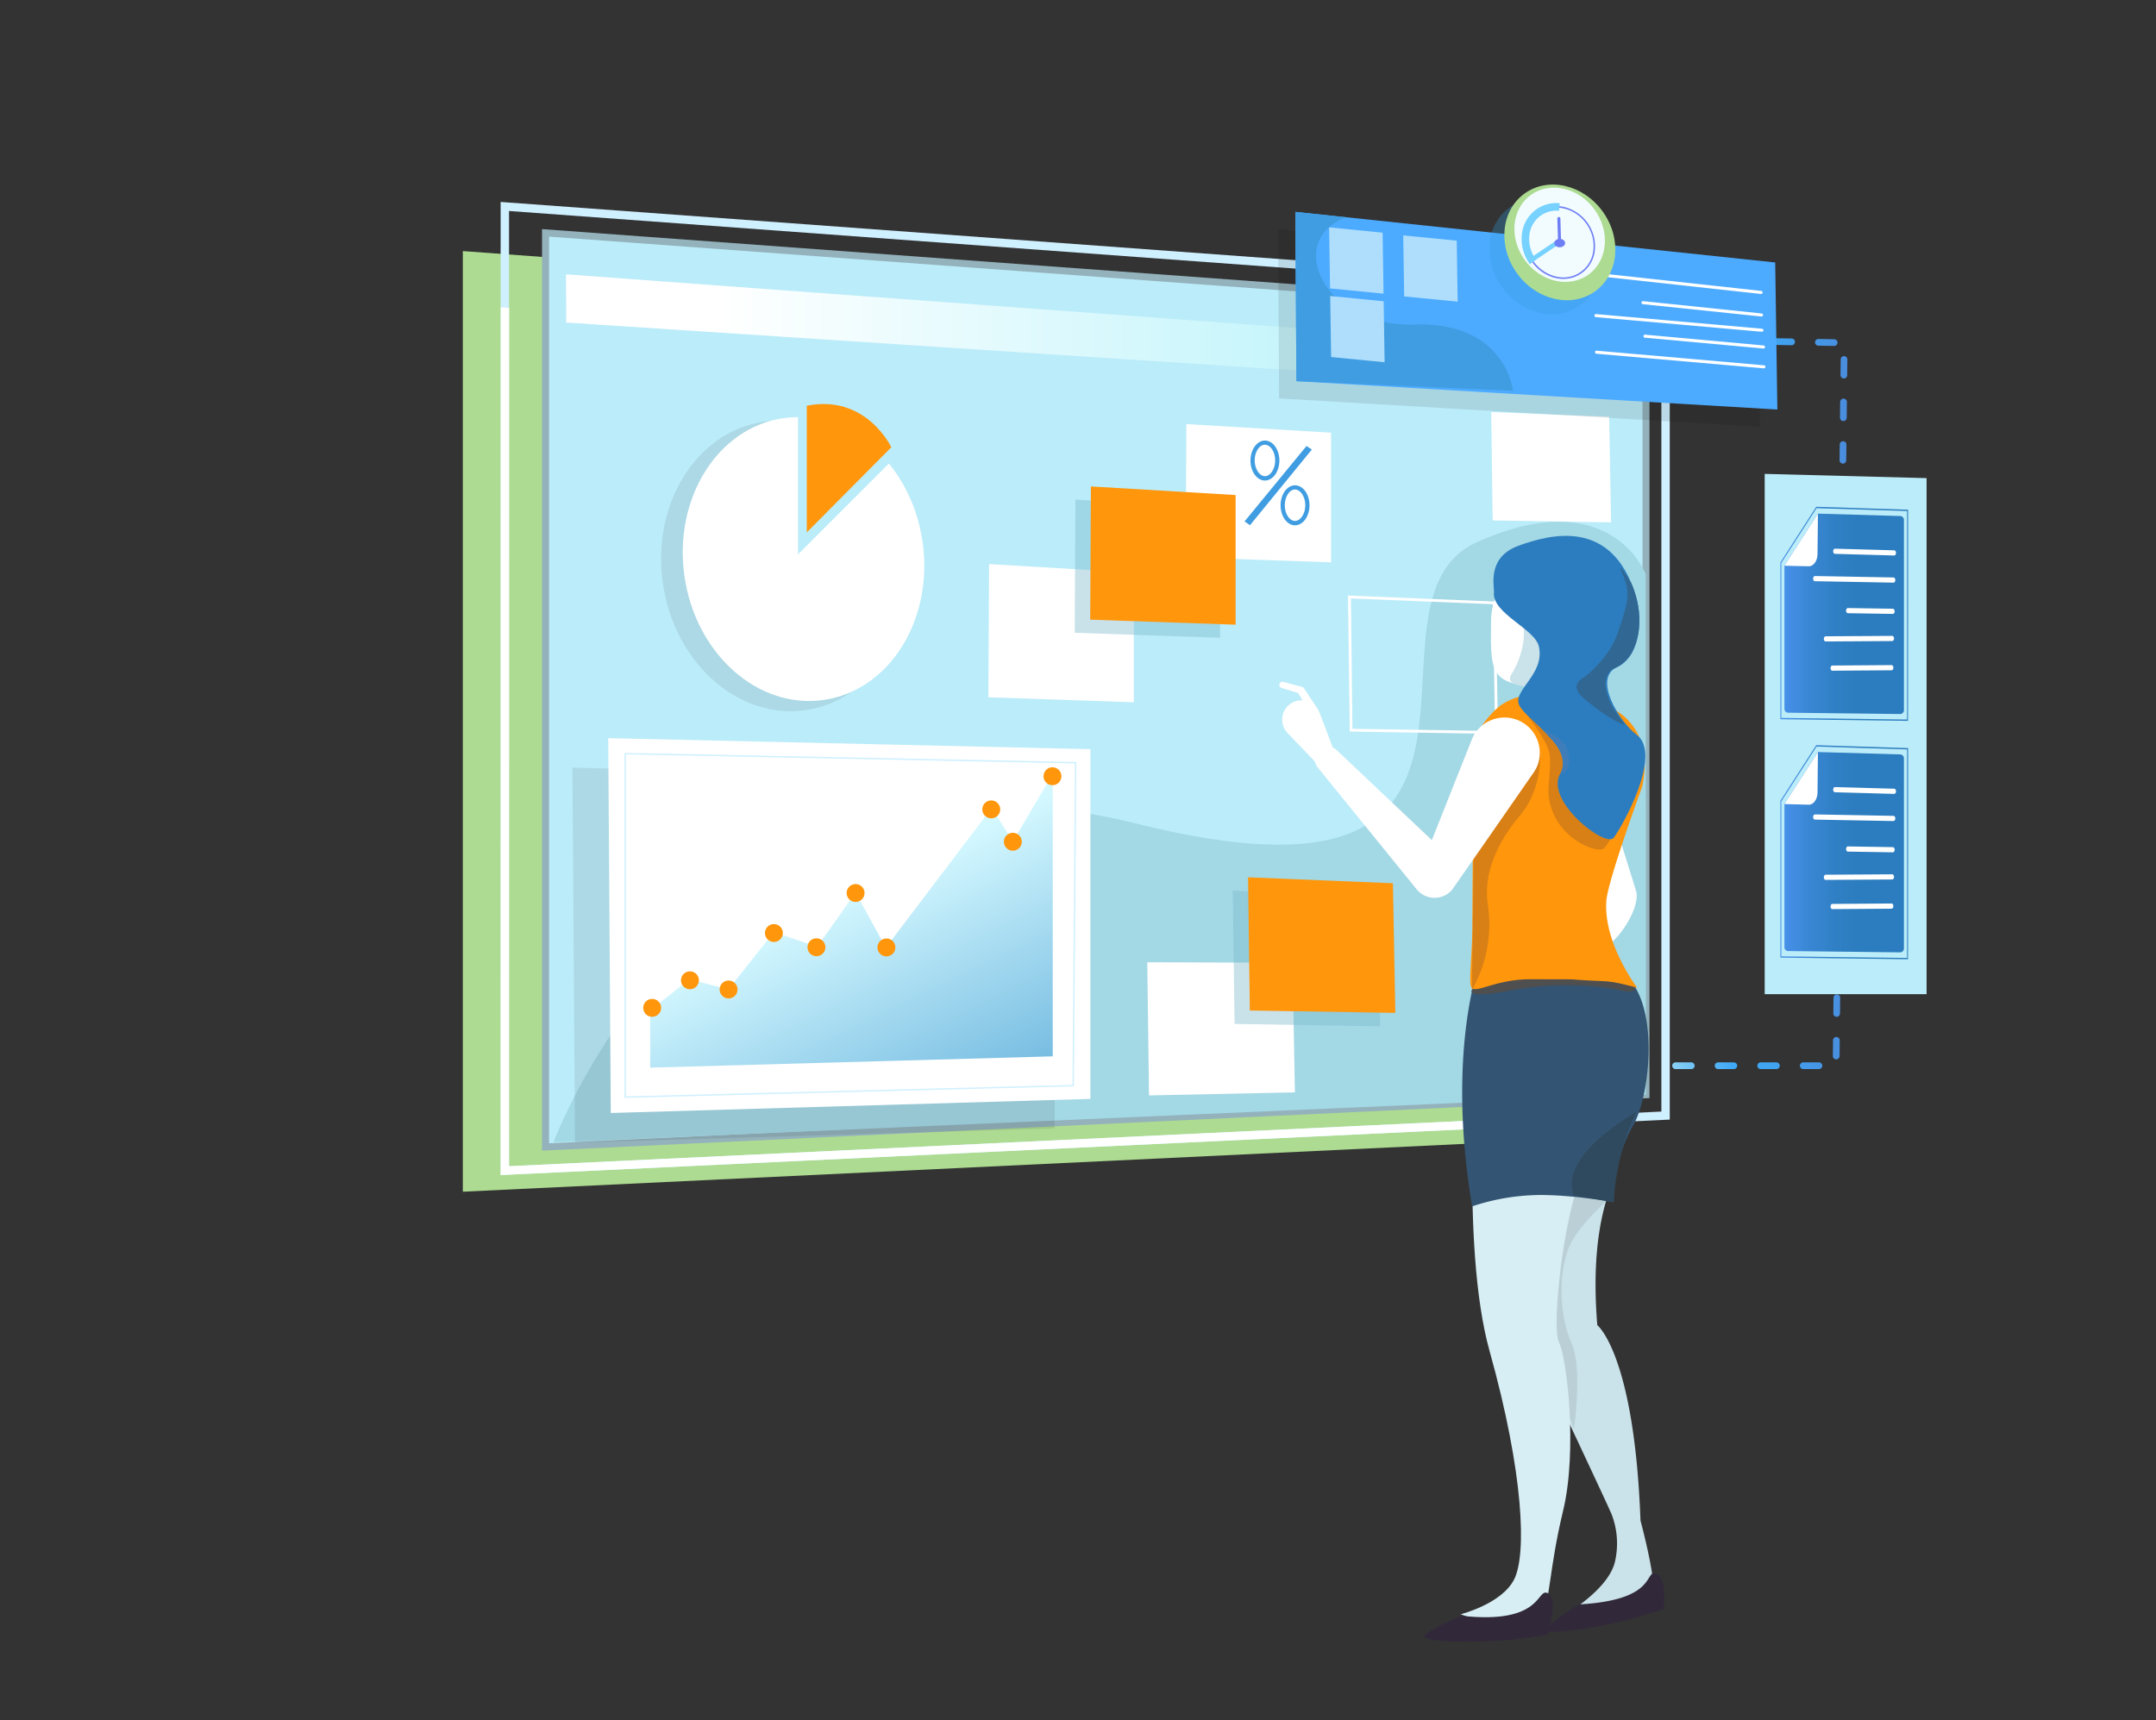 <svg xmlns="http://www.w3.org/2000/svg" xmlns:xlink="http://www.w3.org/1999/xlink" viewBox="0 0 962.35 768"><rect x="0" y="0" width="962.35" height="768" fill="#333333" stroke="none"/><defs><style>.cls-1{fill:url(#linear-gradient);}.cls-2{fill:#bbecf9;}.cls-3{fill:#addb91;}.cls-4{fill:#93b2bc;}.cls-5{fill:#a3d8e5;}.cls-6{fill:#fff;}.cls-7{fill:#79b6cc;opacity:0.4;}.cls-8{fill:#ff960b;}.cls-9{opacity:0.08;}.cls-10{fill:url(#linear-gradient-2);}.cls-11{fill:#cff0ff;}.cls-12{fill:url(#linear-gradient-3);}.cls-13{fill:url(#linear-gradient-4);}.cls-14{fill:url(#linear-gradient-5);}.cls-15{fill:url(#linear-gradient-6);}.cls-16{fill:url(#linear-gradient-7);}.cls-17{fill:#409de2;}.cls-18,.cls-26{opacity:0.1;}.cls-19{fill:#4dabff;}.cls-20{fill:#aedefc;}.cls-21{fill:#319cdd;opacity:0.3;}.cls-22{fill:#f2fcff;}.cls-23{fill:#6e7ef4;}.cls-24{fill:#77d2ff;}.cls-25{fill:#cae2e9;}.cls-26{fill:#2b2b2b;}.cls-27{fill:#d7eef4;}.cls-28{fill:#335472;}.cls-29{fill:#4f4f4f;}.cls-30{fill:#d88016;}.cls-31{fill:#2c7dbf;}.cls-32{fill:#31293a;}.cls-33{fill:#316793;}.cls-34{fill:#3e7dba;}.cls-35{fill:#2f4a5e;}</style><linearGradient id="linear-gradient" x1="746.41" y1="314.17" x2="824.59" y2="314.17" gradientUnits="userSpaceOnUse"><stop offset="0" stop-color="#89d1f5"/><stop offset="0.35" stop-color="#3fa9f5"/><stop offset="0.59" stop-color="#41a3f0"/><stop offset="0.9" stop-color="#4793e3"/><stop offset="1" stop-color="#4a8cdd"/></linearGradient><linearGradient id="linear-gradient-2" x1="371.48" y1="393.51" x2="480.96" y2="617.98" gradientUnits="userSpaceOnUse"><stop offset="0.03" stop-color="#d4f8ff"/><stop offset="1" stop-color="#0071bc"/></linearGradient><linearGradient id="linear-gradient-3" x1="252.65" y1="149.07" x2="734.63" y2="149.07" gradientUnits="userSpaceOnUse"><stop offset="0.14" stop-color="#fff"/><stop offset="1" stop-color="#a2eff9"/></linearGradient><linearGradient id="linear-gradient-4" x1="796.5" y1="274.06" x2="849.84" y2="274.06" gradientUnits="userSpaceOnUse"><stop offset="0" stop-color="#4791ea"/><stop offset="0.01" stop-color="#4690e8"/><stop offset="0.23" stop-color="#3886d2"/><stop offset="0.44" stop-color="#2f7fc4"/><stop offset="0.62" stop-color="#2c7dbf"/></linearGradient><linearGradient id="linear-gradient-5" x1="794.69" y1="274.07" x2="851.65" y2="274.07" xlink:href="#linear-gradient-4"/><linearGradient id="linear-gradient-6" x1="796.5" y1="380.51" x2="849.84" y2="380.51" xlink:href="#linear-gradient-4"/><linearGradient id="linear-gradient-7" x1="794.69" y1="380.52" x2="851.65" y2="380.52" xlink:href="#linear-gradient-4"/></defs><title>Tax Safe_Secure Storage</title><g id="Layer_4" data-name="Layer 4"><path class="cls-1" d="M811.91,477.33h-7a1.5,1.5,0,0,1,0-3h7a1.5,1.5,0,0,1,0,3Zm-19,0h-7a1.5,1.5,0,0,1,0-3h7a1.5,1.5,0,0,1,0,3Zm-19,0h-7a1.5,1.5,0,0,1,0-3h7a1.5,1.5,0,0,1,0,3Zm-19,0h-7a1.5,1.5,0,0,1,0-3h7a1.5,1.5,0,0,1,0,3ZM819.59,473h0a1.5,1.5,0,0,1-1.48-1.51l.08-7a1.5,1.5,0,1,1,3,0l-.08,7A1.5,1.5,0,0,1,819.59,473Zm.22-19h0a1.5,1.5,0,0,1-1.49-1.51l.08-7A1.55,1.55,0,0,1,819.9,444a1.5,1.5,0,0,1,1.48,1.52l-.08,7A1.49,1.49,0,0,1,819.81,454Zm.21-19h0a1.48,1.48,0,0,1-1.48-1.51l.08-7a1.5,1.5,0,0,1,1.5-1.48h0a1.5,1.5,0,0,1,1.49,1.51l-.08,7A1.5,1.5,0,0,1,820,435Zm.21-19h0a1.5,1.5,0,0,1-1.48-1.52l.08-7a1.48,1.48,0,0,1,1.52-1.48,1.5,1.5,0,0,1,1.48,1.51l-.08,7A1.5,1.5,0,0,1,820.23,416Zm.22-19h0a1.51,1.51,0,0,1-1.49-1.52l.08-7a1.52,1.52,0,0,1,1.52-1.48,1.5,1.5,0,0,1,1.48,1.51l-.08,7A1.49,1.49,0,0,1,820.45,397Zm.21-19h0a1.5,1.5,0,0,1-1.48-1.52l.08-7a1.5,1.5,0,0,1,3,0l-.08,7A1.5,1.5,0,0,1,820.66,378Zm.21-19h0a1.51,1.51,0,0,1-1.49-1.52l.08-7A1.5,1.5,0,0,1,821,349h0a1.5,1.5,0,0,1,1.48,1.52l-.08,7A1.5,1.5,0,0,1,820.87,359Zm.22-19h0a1.5,1.5,0,0,1-1.48-1.52l.07-7a1.5,1.5,0,0,1,3,0l-.07,7A1.5,1.5,0,0,1,821.09,340Zm.21-19h0a1.5,1.5,0,0,1-1.48-1.51l.08-7a1.5,1.5,0,0,1,1.5-1.49h0a1.51,1.51,0,0,1,1.49,1.52l-.08,7A1.5,1.5,0,0,1,821.3,321Zm.21-19h0a1.5,1.5,0,0,1-1.49-1.51l.08-7a1.5,1.5,0,0,1,1.5-1.49h0a1.5,1.5,0,0,1,1.48,1.52l-.08,7A1.5,1.5,0,0,1,821.51,302Zm.22-19h0a1.48,1.48,0,0,1-1.48-1.51l.07-7a1.5,1.5,0,0,1,3,0l-.07,7A1.5,1.5,0,0,1,821.73,283Zm.21-19h0a1.5,1.5,0,0,1-1.48-1.52l.08-7a1.5,1.5,0,0,1,3,0l-.08,7A1.5,1.5,0,0,1,821.94,264Zm.21-19h0a1.51,1.51,0,0,1-1.49-1.52l.08-7a1.5,1.5,0,0,1,3,0l-.08,7A1.5,1.5,0,0,1,822.15,245Zm.22-19h0a1.5,1.5,0,0,1-1.48-1.52l.08-7a1.45,1.45,0,0,1,1.51-1.48A1.51,1.51,0,0,1,824,217.5l-.08,7A1.5,1.5,0,0,1,822.37,226Zm.21-19h0a1.5,1.5,0,0,1-1.48-1.52l.08-7a1.5,1.5,0,0,1,1.5-1.48h0a1.5,1.5,0,0,1,1.48,1.52l-.08,7A1.5,1.5,0,0,1,822.58,207Zm.21-19h0a1.51,1.51,0,0,1-1.49-1.52l.08-7a1.5,1.5,0,1,1,3,0l-.08,7A1.5,1.5,0,0,1,822.79,188Zm.22-19h0a1.5,1.5,0,0,1-1.48-1.51l.08-7A1.48,1.48,0,0,1,823.1,159a1.51,1.51,0,0,1,1.49,1.52l-.08,7A1.5,1.5,0,0,1,823,169Zm-4.37-14.54h0l-7-.12a1.49,1.49,0,0,1-1.47-1.52,1.52,1.52,0,0,1,1.52-1.48l7,.12a1.5,1.5,0,0,1,0,3Zm-19-.32h0l-6.74-.12a1.5,1.5,0,0,1-1.48-1.52,1.53,1.53,0,0,1,1.53-1.48l6.74.12a1.5,1.5,0,0,1,0,3Z"/><polygon class="cls-2" points="859.94 443.88 787.69 443.88 787.69 211.58 859.94 213.47 859.94 443.88"/><polygon class="cls-3" points="697.78 508.61 206.59 532.08 206.59 112.1 697.78 148.37 697.78 508.61"/><polygon class="cls-2" points="734.7 488.79 243.51 512.1 243.51 103.97 734.7 139.99 734.7 488.79"/><path class="cls-4" d="M241.94,513.74V102.29l494.32,36.24V490.28l-1.49.07Zm3.13-408.09V510.46L733.14,487.3V141.44Z"/><path class="cls-5" d="M247.06,510.05s69.88-189.89,260.08-142.34,92.13-98.53,152-125.58,75.46,14.23,75.46,14.23l.12,232.43Z"/><polygon class="cls-6" points="441.49 251.85 506.08 255.69 506.08 313.56 441.17 311.33 441.49 251.85"/><polygon class="cls-6" points="529.55 189.35 594.14 193.19 594.14 251.07 529.23 248.83 529.55 189.35"/><polygon class="cls-7" points="480.02 223.06 544.61 226.9 544.61 284.77 479.7 282.53 480.02 223.06"/><polygon class="cls-8" points="486.94 217.19 551.53 221.03 551.53 278.91 486.62 276.67 486.94 217.19"/><polygon class="cls-6" points="512.09 429.63 576.94 429.85 578 487.71 512.87 489.1 512.09 429.63"/><path class="cls-6" d="M668.67,327.7l-66.19-1.06-.79-60.74,65.9,2.7Zm-65-2.3,63.69,1-1-56.63L603,267.2Z"/><polygon class="cls-6" points="665.63 183.96 718.26 186.12 719.12 233.22 666.26 232.37 665.63 183.96"/><polygon class="cls-7" points="550.28 397.7 614.93 400.35 615.99 458.22 551.05 457.17 550.28 397.7"/><polygon class="cls-8" points="557.09 391.71 621.74 394.36 622.81 452.23 557.87 451.18 557.09 391.71"/><polygon class="cls-9" points="255.52 342.76 470.76 347.69 470.76 503.84 256.66 510.13 255.52 342.76"/><polygon class="cls-6" points="271.49 329.57 486.72 334.49 486.72 490.64 272.62 496.94 271.49 329.57"/><polygon class="cls-10" points="290.22 476.68 290.22 451.07 307.75 437.28 325.14 441.75 345.41 416.13 364.73 422.74 381.9 398.49 395.38 423.13 442.73 360.65 452.04 375.78 469.9 345.51 469.9 471.64 290.22 476.68"/><circle class="cls-8" cx="291.11" cy="449.99" r="4"/><circle class="cls-8" cx="307.96" cy="437.69" r="4"/><circle class="cls-8" cx="325.21" cy="441.79" r="4"/><circle class="cls-8" cx="345.44" cy="416.58" r="4"/><circle class="cls-8" cx="364.43" cy="422.93" r="4"/><circle class="cls-8" cx="381.9" cy="398.72" r="4"/><circle class="cls-8" cx="395.66" cy="423.01" r="4"/><circle class="cls-8" cx="442.46" cy="361.37" r="4"/><circle class="cls-8" cx="452.09" cy="375.83" r="4"/><circle class="cls-8" cx="469.78" cy="346.58" r="4"/><path class="cls-11" d="M278.77,490.17v-154l201.67,4.05v.31L479.34,485H479Zm.63-153.35V489.53l199.32-5.12,1.09-143.56Z"/><path class="cls-11" d="M223.46,524.64V90.16l2,.15,519.85,38.11V499.88ZM227.21,94.2V520.7l514.36-24.4V131.91Z"/><polygon class="cls-6" points="223.46 524.64 223.52 137.22 227.26 137.49 227.21 520.7 685.92 498.94 686.1 502.69 223.46 524.64"/><path class="cls-11" d="M569.16,300.81l-.58-1.53a8.33,8.33,0,0,0-.72-1.43l1,1.54A1.86,1.86,0,0,1,569.16,300.81Z"/><ellipse class="cls-9" cx="350.3" cy="252.69" rx="54.98" ry="65.06" transform="translate(-32.94 53.46) rotate(-8.34)"/><ellipse class="cls-6" cx="359.69" cy="247.68" rx="53.7" ry="63.55" transform="matrix(0.99, -0.14, 0.14, 0.99, -32.11, 54.77)"/><path class="cls-2" d="M356.2,173.07v74.46l56.86-56.86S391.15,166.08,356.2,173.07Z"/><path class="cls-8" d="M360.12,181.16V237.7l37.72-38S386.66,175.86,360.12,181.16Z"/><polygon class="cls-12" points="734.63 175.65 252.72 144.01 252.65 122.49 734.53 157.91 734.63 175.65"/><path class="cls-13" d="M796.5,252.59v63.78a1.72,1.72,0,0,0,1.53,1.84l50.23.59a1.72,1.72,0,0,0,1.57-1.84V232.24a1.72,1.72,0,0,0-1.51-1.84l-36.88-1.07Z"/><path class="cls-14" d="M851.65,321.85l-56.95-.73v-70l16-24.85h.1l40.89,1.31Zm-56.55-1.3,56.15.71v-93.1l-40.42-1.27-15.74,24.48Z"/><path class="cls-6" d="M811.45,229.33l-.18,18c0,3.09-1.8,5.56-3.95,5.51l-10.82-.25Z"/><path class="cls-6" d="M819,247.28c-.44,0-.78-.56-.76-1.2s.39-1.13.83-1.1l26.46.73c.44,0,.79.57.77,1.2s-.38,1.11-.8,1.11h0"/><path class="cls-6" d="M810.06,259.5c-.44,0-.78-.57-.76-1.21s.4-1.13.84-1.1l35.09.64c.44,0,.78.57.76,1.21s-.37,1.1-.8,1.1h0"/><path class="cls-6" d="M844.94,271.79c.44,0,.78.57.76,1.21s-.37,1.1-.8,1.1h0l-20.13-.32c-.45,0-.79-.56-.77-1.2s.4-1.14.84-1.1"/><path class="cls-6" d="M844.65,283.91c.44,0,.78.56.77,1.2s-.38,1.11-.81,1.11h0l-29.76.19c-.44,0-.79-.56-.77-1.2s.39-1.12.83-1.11"/><path class="cls-6" d="M817.83,299.46c-.44,0-.78-.57-.76-1.21s.39-1.13.83-1.1l26.46-.19c.44,0,.79.56.77,1.2s-.38,1.11-.8,1.11h0"/><path class="cls-15" d="M796.5,359v63.78a1.73,1.73,0,0,0,1.53,1.85l50.23.59a1.72,1.72,0,0,0,1.57-1.85V338.69a1.73,1.73,0,0,0-1.51-1.85l-36.88-1.07Z"/><path class="cls-16" d="M851.65,428.29l-56.95-.73v-70l16-24.85h.1l40.89,1.31ZM795.1,427l56.15.71V334.6l-40.42-1.27-15.74,24.49Z"/><path class="cls-6" d="M811.45,335.77l-.18,18c0,3.1-1.8,5.57-3.95,5.52L796.5,359Z"/><path class="cls-6" d="M819,353.73c-.44,0-.78-.57-.76-1.21s.39-1.13.83-1.1l26.46.73c.44,0,.79.57.77,1.21s-.38,1.1-.8,1.1h0"/><path class="cls-6" d="M810.06,365.94c-.44,0-.78-.57-.76-1.21s.4-1.12.84-1.1l35.09.64c.44,0,.78.58.76,1.21s-.37,1.1-.8,1.1h0"/><path class="cls-6" d="M844.94,378.24c.44,0,.78.56.76,1.2s-.37,1.11-.8,1.11h0l-20.13-.32c-.45,0-.79-.57-.77-1.21s.4-1.13.84-1.1"/><path class="cls-6" d="M844.65,390.36c.44,0,.78.56.77,1.2s-.38,1.11-.81,1.11h0l-29.76.19c-.44,0-.79-.56-.77-1.2s.39-1.13.83-1.11"/><path class="cls-6" d="M817.83,405.9c-.44,0-.78-.57-.76-1.2s.39-1.14.83-1.11l26.46-.19c.44,0,.79.57.77,1.21s-.38,1.1-.8,1.1h0"/><polygon class="cls-17" points="555.51 232.81 583.16 199.14 585.56 200.7 557.95 234.49 555.51 232.81"/><path class="cls-17" d="M578.05,234.54c-3.56,0-6.45-4-6.45-8.93s2.89-8.93,6.45-8.93,6.46,4,6.46,8.93S581.61,234.54,578.05,234.54Zm0-16c-2.48,0-4.58,3.23-4.58,7.05s2.1,7,4.58,7,4.58-3.23,4.58-7S580.53,218.56,578.05,218.56Z"/><path class="cls-17" d="M564.61,214.55c-3.56,0-6.45-4-6.45-8.92s2.89-8.93,6.45-8.93,6.45,4,6.45,8.93S568.17,214.55,564.61,214.55Zm0-16c-2.48,0-4.58,3.23-4.58,7s2.1,7.05,4.58,7.05,4.58-3.23,4.58-7.05S567.09,198.58,564.61,198.58Z"/><polygon class="cls-18" points="570.48 102.3 784.68 124.89 785.64 190.53 570.96 177.89 570.48 102.3"/><polygon class="cls-19" points="578.18 94.6 792.37 117.19 793.34 182.84 578.66 170.19 578.18 94.6"/><path class="cls-17" d="M675.36,174.49s-3.13-30.93-44-29.63S573.33,107.25,600.83,97L578.18,94.6l.48,75.59Z"/><polygon class="cls-20" points="626.35 105.1 626.77 132.34 650.64 134.69 650.23 107.46 626.35 105.1"/><polygon class="cls-20" points="593.27 101.52 593.69 128.76 617.56 131.12 617.14 103.88 593.27 101.52"/><polygon class="cls-20" points="593.74 132.16 594.16 159.4 618.03 161.75 617.61 134.52 593.74 132.16"/><path class="cls-6" d="M786.12,131.25H786l-76.41-8.36a.68.68,0,0,1,.15-1.36l76.4,8.36a.69.69,0,0,1,.61.76A.68.68,0,0,1,786.12,131.25Z"/><path class="cls-6" d="M786.27,141.31h-.08l-52.86-5.5a.68.68,0,1,1,.14-1.35l52.86,5.5a.68.68,0,0,1,.61.75A.69.69,0,0,1,786.27,141.31Z"/><path class="cls-6" d="M786.38,148.12h-.07l-74-6.53a.68.68,0,0,1-.61-.74.66.66,0,0,1,.73-.62l74,6.54a.68.68,0,0,1,0,1.36Z"/><path class="cls-6" d="M787.17,155.6h-.07l-52.85-4.82a.68.68,0,1,1,.12-1.35l52.86,4.82a.67.67,0,0,1,.61.74A.68.68,0,0,1,787.17,155.6Z"/><path class="cls-6" d="M787.31,164.45h-.07l-74.67-6.52a.68.68,0,0,1-.62-.74.67.67,0,0,1,.73-.62l74.68,6.53a.68.68,0,0,1-.05,1.36Z"/><ellipse class="cls-21" cx="689.55" cy="114.5" rx="23.58" ry="26.92" transform="translate(63.39 425.18) rotate(-35.82)"/><ellipse class="cls-3" cx="696.27" cy="108.27" rx="23.58" ry="26.92" transform="translate(68.31 427.93) rotate(-35.82)"/><ellipse class="cls-22" cx="696.27" cy="108.27" rx="19.18" ry="21.9" transform="matrix(0.81, -0.59, 0.59, 0.81, 68.31, 427.93)"/><path class="cls-23" d="M698.05,124.52a16,16,0,0,1-3.55-.36,18.09,18.09,0,0,1-13.87-19.22A14.16,14.16,0,0,1,698,92.38,18.09,18.09,0,0,1,711.9,111.6a14.36,14.36,0,0,1-5.82,10.28A14.07,14.07,0,0,1,698.05,124.52ZM694.5,92.71a13.3,13.3,0,0,0-7.65,2.51,13.69,13.69,0,0,0-5.54,9.79,17.39,17.39,0,0,0,13.34,18.48,13.45,13.45,0,0,0,16.57-12A16.91,16.91,0,0,0,708,99.8h0a16.93,16.93,0,0,0-10.11-6.75A14.61,14.61,0,0,0,694.5,92.71Z"/><path class="cls-24" d="M682.87,117.94a19,19,0,0,1-3.59-13.15,15.7,15.7,0,0,1,6.37-11.23,15.43,15.43,0,0,1,10.54-2.83l-.29,3.39a12.17,12.17,0,0,0-8.26,2.2,12.35,12.35,0,0,0-5,8.84,15.56,15.56,0,0,0,3,10.78Z"/><rect class="cls-24" x="682.35" y="111.08" width="14.32" height="2.04" transform="translate(54.88 404.05) rotate(-33.94)"/><ellipse class="cls-23" cx="696.19" cy="108.54" rx="2.42" ry="1.87" transform="translate(-1.58 10.7) rotate(-0.88)"/><path class="cls-23" d="M696.12,108.24a.68.68,0,0,1-.69-.66l-.3-10a.69.69,0,0,1,.66-.71.68.68,0,0,1,.7.67l.3,10a.68.68,0,0,1-.66.7Z"/><path class="cls-6" d="M717.74,357.54s12.55,40.25,12.56,40.31c2.09,7.58-8.7,24.12-16.27,26.28l-25.65-26.28-13.77-30.66Z"/><path class="cls-25" d="M713.88,442.9a88.63,88.63,0,0,1,7.66,31.91c.92,18.37-.37,34.54-3.13,40.05-1.17,2.34,1.56,11.5-1.07,19.91-3.56,11.35-6.64,29.32-4.37,56.9,0,0,16.53,12.86,19.28,87.24,0,0,9.18,34,4.59,34.9s-47.05,12.75-39.7,8.16,21.47-14.25,23.78-25a36.2,36.2,0,0,0-1.53-20.78c-1.83-4.59-40.4-86.33-40.4-86.33l13.77-124Z"/><path class="cls-26" d="M702.54,638.12s4-26.9-1-38.16-6.26-28.16-1.88-41.3,21.9-24.41,20-27.53-26.28-.63-26.28-.63l-7.51,62.57Z"/><path class="cls-27" d="M659.37,467.27s-7.71,88.63,5.51,135.92c15.36,55,16.53,90.91,11,101.93S652,720.73,652,720.73s31.14,12.59,35.73,2.49,3.59-22.17,10-48.8,1.79-67.74-1.88-75.09,3-65,12.15-77.88,23.88-44.08,10.1-63.36C718.14,458.09,682.33,457.17,659.37,467.27Z"/><path class="cls-28" d="M659.6,432.89s-13.77,38.79-2.51,105.74a98.11,98.11,0,0,1,26.91-5c15.68-.65,36.29,3.13,36.29,3.13s-.62-18.15,8.76-34.42c6.87-11.9,11.26-47.55-.42-63.42C711.44,415.59,659.6,432.89,659.6,432.89Z"/><path class="cls-29" d="M657,442s-3.37,4.2,17.56.16,40.44-1.9,48.76,0,11.18-1.43-5.71-11.65S657,442,657,442Z"/><path class="cls-8" d="M733,351.27s-15.35,41.81-16,51c-1.31,19,13.78,38.72,13.78,38.72-15.09-3.94-11.56-2.32-29.22-3.73l-18.72-.05c-17,.1-25.55,7.85-26.42,2.6-.63-3.75,1-18.57.78-28.14,0,0,.11-23.32.21-30,.13-8.5-7.73-22.7-7.73-22.7-.28-14.84,9.59-36.4,20.5-44.28a28.83,28.83,0,0,1,17-4.62l14.66,1.16C722.12,312.78,738.62,325.16,733,351.27Z"/><path class="cls-6" d="M665.57,276.58c-.34,19.27-.32,25.93,10.41,28.64s22.39-6.92,26.08-21.49-2-28.59-12.75-31.29S665.84,261.55,665.57,276.58Z"/><path class="cls-25" d="M680.1,280.41s1.44,9.51-5.6,20.93c-3.74,6.06,13.61,5.66,13.61,5.66l7.14-19.32Z"/><path class="cls-30" d="M678.05,314.75s12.53,15.05,13.56,21.67-1.09,14.39-.2,20c2.86,18.29,21.9,25,24.59,22.32s8.26-13.43,8.26-20.67S678.05,314.75,678.05,314.75Z"/><path class="cls-31" d="M677.75,243.69c13.92-5.08,41.79-12.75,52.41,22.35,3.6,11.92,1.09,27.52-8.27,31.75-11.13,5,.88,24.4,8.65,30.26,11.74,8.86-6.6,41.25-10.25,46s-31.13-16.75-23.78-28.78c6.89-11.27-15.58-24-18.46-30.54s11.53-13.63,8.87-26c-1.71-8-21-14.79-20.09-24.3C667.08,261.79,663.54,248.88,677.75,243.69Z"/><path class="cls-32" d="M652.52,721.44s-9.7,3.43-16,8,29.1,4,41.65,2.29L690.76,730s5.26-16.13.12-18.67S689,725.44,652.52,721.44Z"/><path class="cls-32" d="M704.84,716.35s-8.68,4.78-13.93,10.11,28.3-.79,40-4.39l11.67-3.61s1.81-14.28-3.48-15.89S740.19,714.39,704.84,716.35Z"/><path class="cls-30" d="M687.23,335.29s2.13,15.84-9,29.09-16.11,27.18-14.09,39.81A58.9,58.9,0,0,1,657,442l.87-65Z"/><path class="cls-6" d="M686.29,341.69a16.21,16.21,0,0,1-1.7,3.16s-36.17,52.2-36.73,52.78a10.36,10.36,0,0,1-14.63.41c-.31-.3-.65-.67-.92-1l-44.18-54.44a5.63,5.63,0,0,1-1.17-2.56,2.73,2.73,0,0,1-.25-.23l-12-12.54a8.63,8.63,0,0,1,6.7-14.59l-2-3.25-7.47-2.31a1.41,1.41,0,0,1,.78-2.7l8.13,2.19h0a1.63,1.63,0,0,1,1.22.74l5.92,8.95,0,0,.29.46a8.33,8.33,0,0,1,.72,1.43l.58,1.53,5.29,14a5.75,5.75,0,0,1,1.66,1.09l42.58,40.29L657,330.06a15.75,15.75,0,0,1,29.27,11.63Z"/><path class="cls-33" d="M719.3,299s-24.68,2.64-11.9,13.22,18,11.49,18,11.49S710.74,307,719.3,299Z"/><path class="cls-34" d="M688.7,326s10.33,2.5,11.43,11.13-3.62,8.12-3.62,8.12,4-6.42-3.6-14.74S688.7,326,688.7,326Z"/><path class="cls-35" d="M730.27,496.64s-34.74,18.89-27.79,37.13l17.81,3S720.9,515.73,730.27,496.64Z"/><path class="cls-33" d="M704.52,304.39s13.08-8.65,17.57-21.86,5.95-17.92,2.17-26.19,3.94,4.16,3.94,4.16,8,16.56,0,31.33a17.44,17.44,0,0,1-8.9,7.12C712.89,301.4,704.52,304.39,704.52,304.39Z"/></g></svg>